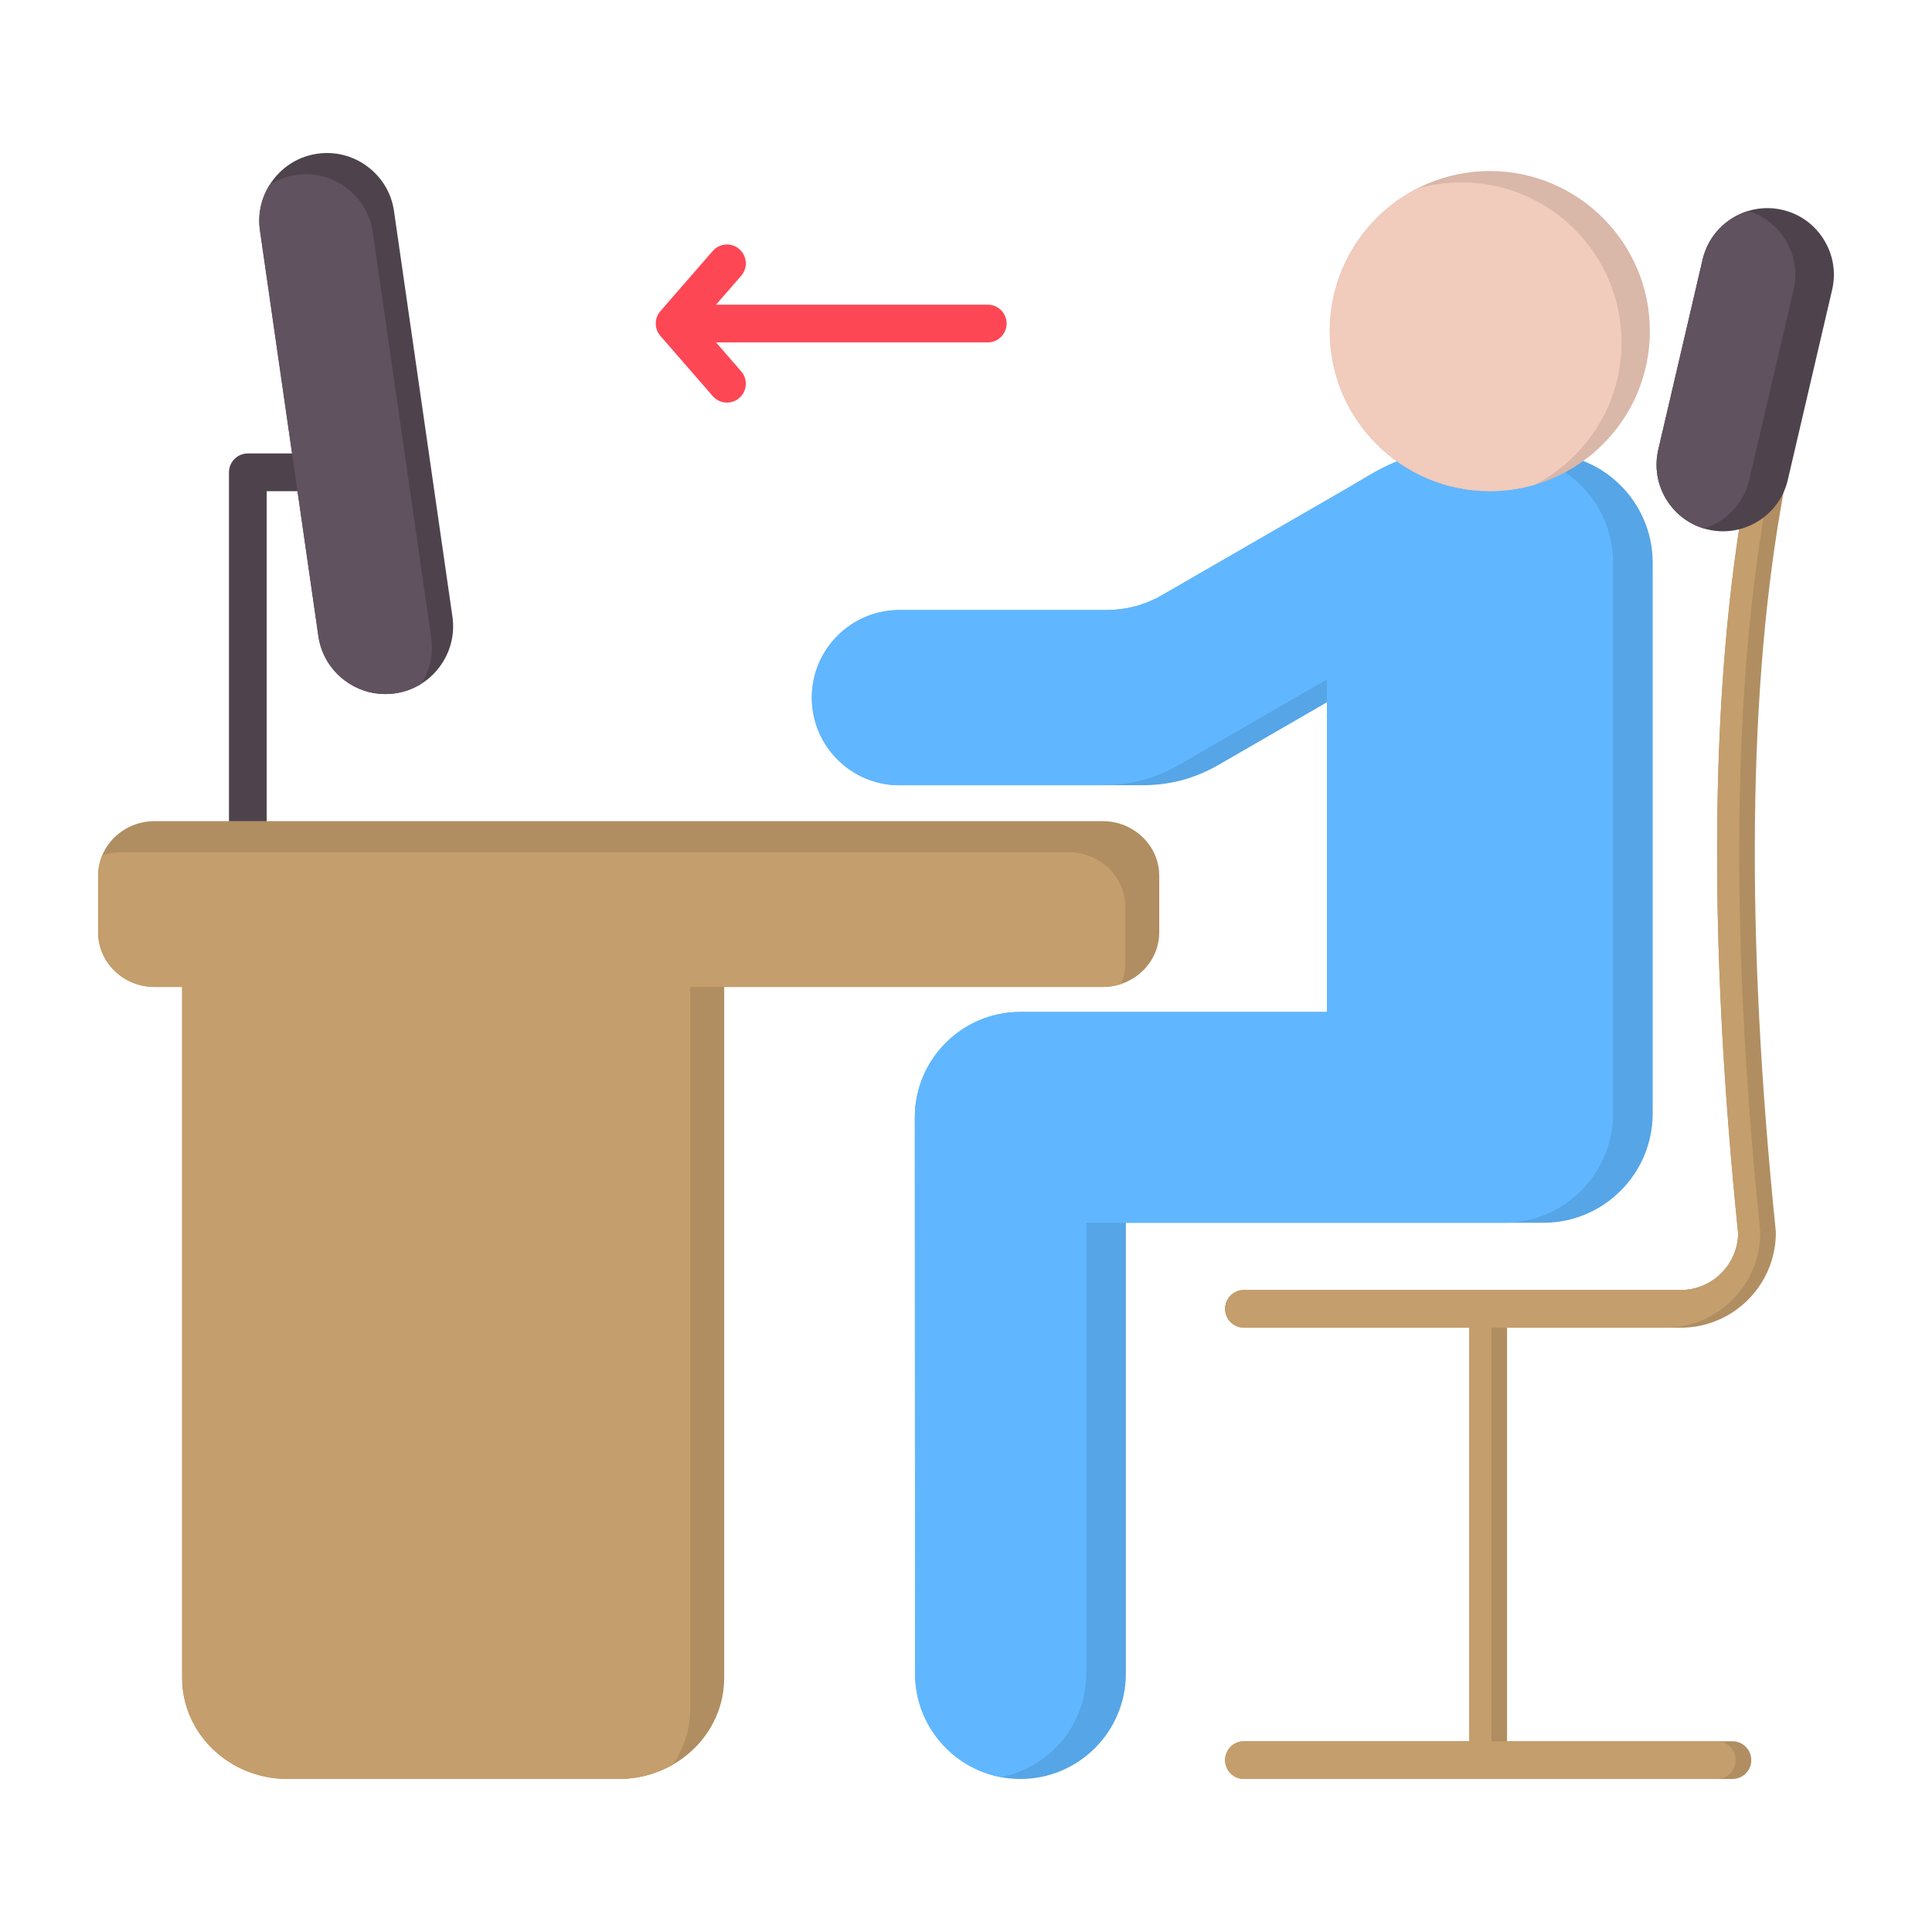 <svg id="Layer_1" enable-background="new 0 0 512 512" viewBox="0 0 512 512" xmlns="http://www.w3.org/2000/svg"><g clip-rule="evenodd" fill-rule="evenodd"><path d="m270.428 471.447c-15.395 0-27.926-12.531-27.926-27.93 0-24.569-.023-49.129-.033-73.701-.009-24.569-.028-49.138-.028-73.699 0-15.401 12.531-27.941 27.941-27.941h81.279v-82.069l-28.57 16.5c-6.49 3.751-12.998 5.489-20.499 5.489h-64.232c-12.797 0-23.219-10.409-23.219-23.219 0-12.801 10.422-23.21 23.219-23.21h54.472c5.738 0 10.52-1.282 15.498-4.161l49.07-28.329c.914-.53 1.82-1.071 2.72-1.611 5.813-3.47 12.4-7.41 20.481-7.41h28.43c15.96 0 28.948 12.99 28.948 28.951v146c0 15.958-12.988 28.939-28.948 28.939h-110.663v119.47c0 15.4-12.526 27.931-27.94 27.931z" fill="#56a5e6"/><path d="m265.181 470.95c-12.897-2.463-22.679-13.827-22.679-27.433 0-24.569-.023-49.129-.033-73.701-.009-24.569-.028-49.138-.028-73.699 0-15.401 12.531-27.941 27.941-27.941h70.779 10.5c0-29.378 0-58.755 0-88.133l-39.07 22.564c-6.49 3.751-12.998 5.489-20.499 5.489h-53.732c-12.797 0-23.219-10.409-23.219-23.219 0-12.801 10.422-23.21 23.219-23.21h43.972 10.5c5.738 0 10.52-1.282 15.498-4.161l49.07-28.329c.914-.53 1.82-1.071 2.72-1.611 5.813-3.47 12.4-7.41 20.481-7.41h17.93c15.96 0 28.948 12.99 28.948 28.951v146c0 15.958-12.988 28.939-28.948 28.939h-100.163-10.5v119.47c.001 13.606-9.778 24.971-22.687 27.434z" fill="#60b7ff"/><path d="m394.819 130.157c-23.387 0-42.417-19.021-42.417-42.409 0-23.39 19.03-42.423 42.417-42.423 23.392 0 42.412 19.033 42.412 42.423 0 23.388-19.02 42.409-42.412 42.409z" fill="#d9b7a9"/><path d="m394.819 130.157c-23.387 0-42.417-19.021-42.417-42.409 0-16.408 9.365-30.671 23.03-37.725 3.773-1.104 7.762-1.698 11.887-1.698 23.392 0 42.412 19.033 42.412 42.423 0 16.404-9.357 30.658-23.016 37.71-3.776 1.104-7.767 1.699-11.896 1.699z" fill="#f1cbbc"/><path d="m459.111 471.447h-129.448c-2.762 0-5.001-2.231-5.001-5 0-2.759 2.239-4.999 5.001-4.999h59.725v-109.591h-59.725c-2.762 0-5.001-2.24-5.001-5.001 0-2.77 2.239-4.999 5.001-4.999h115.756c8.3 0 15.069-6.701 15.204-14.971-8.141-79.709-7.362-146.609 2.318-198.849.499-2.71 3.107-4.51 5.827-4 2.711.5 4.502 3.111 4.003 5.83-9.522 51.351-10.25 117.391-2.184 196.271.023.169.033.339.033.51 0 13.899-11.299 25.209-25.202 25.209h-46.028v109.591h59.72c2.757 0 5.001 2.24 5.001 4.999.001 2.769-2.243 5-5 5z" fill="#b08e61"/><path d="m454.986 471.447h-125.323c-2.762 0-5.001-2.231-5.001-5 0-2.759 2.239-4.999 5.001-4.999h55.6 4.125v-109.591h-4.125-55.6c-2.762 0-5.001-2.24-5.001-5.001 0-2.77 2.239-4.999 5.001-4.999h111.631 4.125c8.3 0 15.069-6.701 15.204-14.971-8.141-79.709-7.362-146.609 2.318-198.849.307-1.667 1.412-2.989 2.85-3.642 2.047.924 3.28 3.158 2.855 5.472-9.522 51.351-10.25 117.391-2.184 196.271.023.169.033.339.033.51 0 13.899-11.299 25.209-25.202 25.209h-41.903-4.125v109.591h4.125 55.595c2.757 0 5.001 2.24 5.001 4.999.001 2.769-2.242 5-5 5z" fill="#c49e6c"/><path d="m70.678 222.608h-9.998v-97.441c0-2.759 2.239-4.999 5.001-4.999h17.49v10h-12.493z" fill="#4e434d"/><path d="m163.98 471.447h-87.768c-15.41 0-27.941-12.01-27.941-26.78v-183.109h-7.282c-8.267 0-14.99-6.501-14.99-14.49v-14.971c0-7.989 6.723-14.49 14.99-14.49h251.231c8.262 0 14.99 6.5 14.99 14.49v14.971c0 7.989-6.727 14.49-14.99 14.49h-100.3v183.109c0 14.77-12.531 26.78-27.94 26.78z" fill="#b08e61"/><path d="m163.98 471.447h-87.768c-15.41 0-27.941-12.01-27.941-26.78v-183.109h-7.282c-8.267 0-14.99-6.501-14.99-14.49v-14.971c0-1.926.392-3.765 1.1-5.447 1.533-.513 3.178-.792 4.889-.792h251.231c8.262 0 14.99 6.5 14.99 14.49v14.971c0 1.926-.392 3.765-1.101 5.448-1.533.513-3.178.792-4.889.792h-109.299v191.359c0 5.443-1.703 10.509-4.623 14.74-4.189 2.404-9.087 3.789-14.317 3.789z" fill="#c49e6c"/><path d="m456.629 140.797c-1.32 0-2.659-.149-3.998-.461-4.572-1.059-8.463-3.86-10.964-7.86-2.487-4.009-3.266-8.729-2.207-13.3l11.747-50.388c2.202-9.471 11.701-15.381 21.162-13.171 4.581 1.07 8.472 3.86 10.959 7.869 2.491 4 3.271 8.731 2.212 13.3l-11.752 50.391c-1.889 8.12-9.148 13.62-17.159 13.62z" fill="#4e434d"/><path d="m451.511 140.038c-4.086-1.232-7.549-3.893-9.843-7.562-2.487-4.009-3.266-8.729-2.207-13.3l11.747-50.388c1.476-6.349 6.231-11.098 12.056-12.872 4.097 1.238 7.562 3.891 9.845 7.571 2.491 4 3.271 8.731 2.212 13.3l-11.752 50.391c-1.476 6.343-6.23 11.087-12.058 12.86z" fill="#615260"/><path d="m102.113 183.937c-3.844 0-7.572-1.23-10.726-3.59-3.849-2.879-6.34-7.069-7.017-11.8l-15.478-107.481c-.681-4.729.527-9.46 3.41-13.3 2.878-3.851 7.068-6.351 11.798-7.028 4.731-.681 9.462.527 13.301 3.41 3.849 2.879 6.34 7.069 7.017 11.798l15.484 107.481c.677 4.729-.532 9.46-3.41 13.309-2.869 3.84-7.072 6.34-11.798 7.02-.864.12-1.722.181-2.581.181z" fill="#4e434d"/><path d="m102.113 183.937c-3.844 0-7.572-1.23-10.726-3.59-3.849-2.879-6.34-7.069-7.017-11.8l-15.478-107.481c-.615-4.267.309-8.534 2.613-12.148 2.093-1.32 4.456-2.195 6.971-2.555 4.731-.681 9.461.527 13.301 3.41 3.849 2.879 6.34 7.069 7.017 11.798l15.484 107.481c.61 4.264-.312 8.528-2.609 12.147-2.096 1.319-4.461 2.195-6.975 2.557-.864.12-1.722.181-2.581.181z" fill="#615260"/><path d="m192.653 106.688c-1.395 0-2.785-.581-3.774-1.72l-13.847-15.931c-.784-.879-1.25-2.029-1.25-3.298 0-1.261.467-2.42 1.25-3.301l13.847-15.92c1.81-2.09 4.973-2.309 7.054-.499 2.076 1.819 2.309 4.969.49 7.06l-6.662 7.66h72c2.762 0 5.001 2.24 5.001 5.001 0 2.77-2.239 4.999-5.001 4.999h-72l6.662 7.67c1.819 2.081 1.586 5.239-.49 7.051-.952.827-2.114 1.228-3.28 1.228z" fill="#fd4755"/></g></svg>